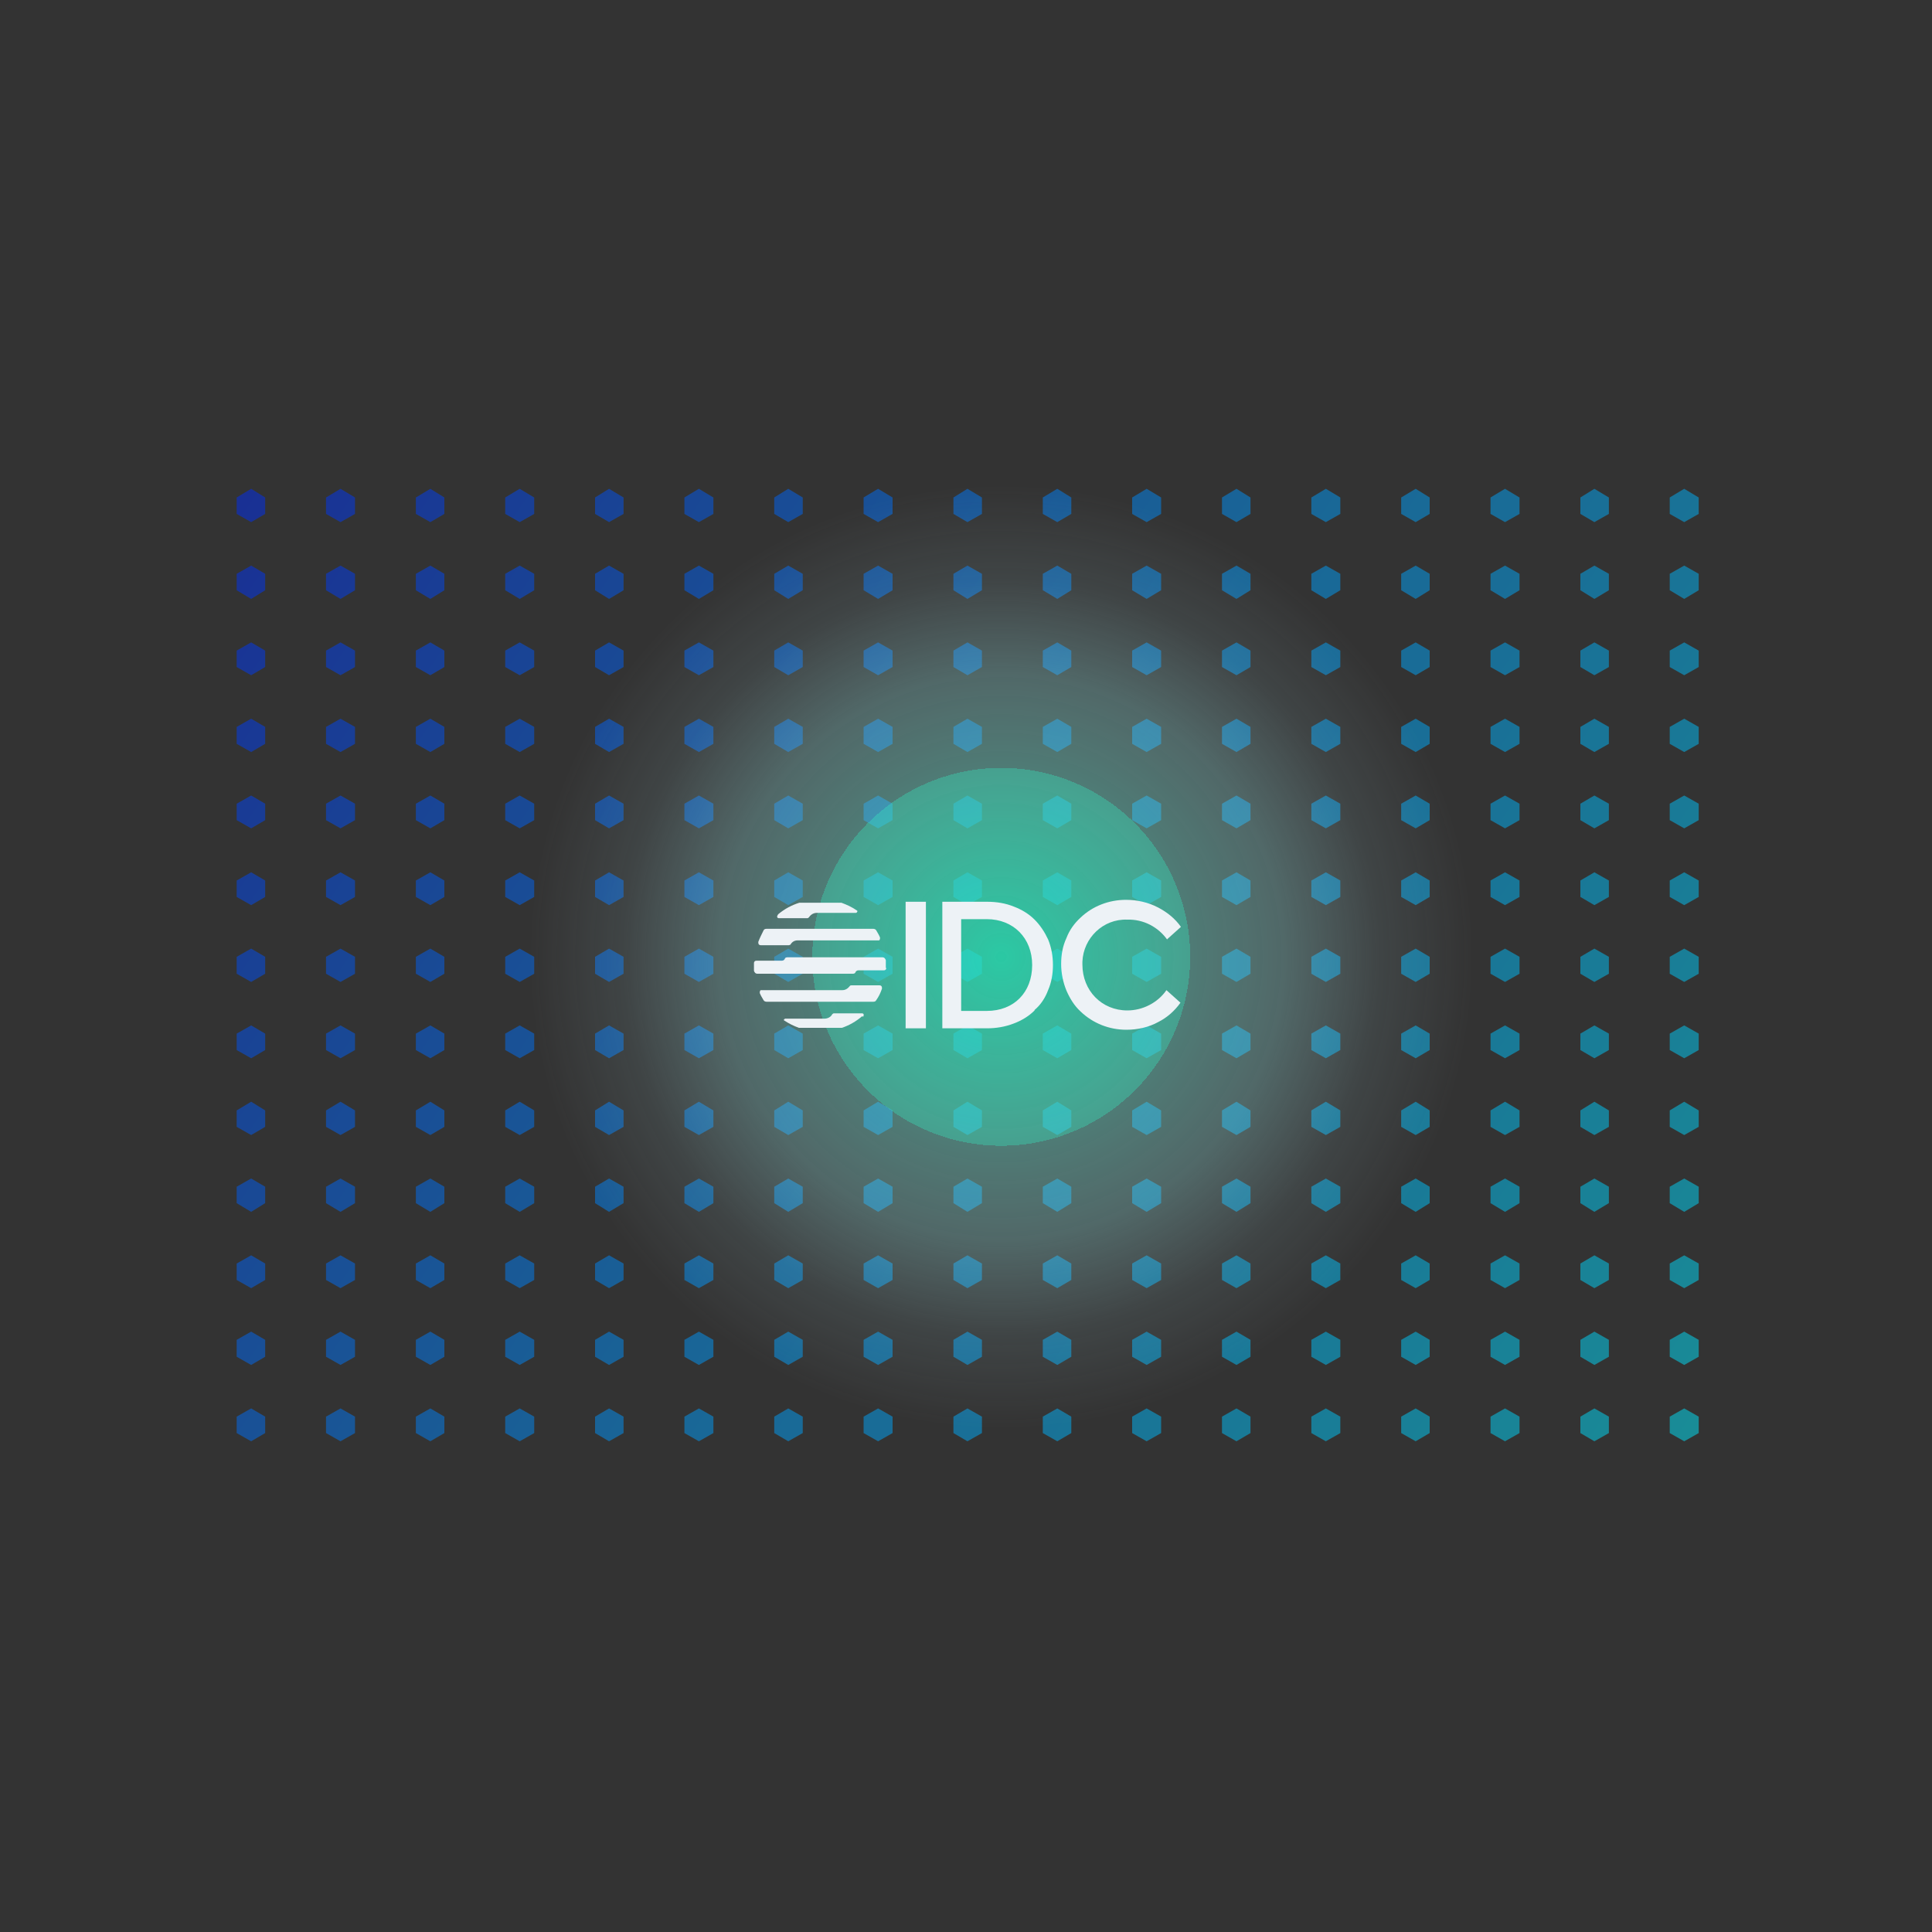 <?xml version="1.0" encoding="UTF-8"?>
<svg id="Layer_1" xmlns="http://www.w3.org/2000/svg" width="400" height="400" xmlns:xlink="http://www.w3.org/1999/xlink" version="1.1" viewBox="0 0 400 400">
  <rect x="0" y="0" width="400" height="400" fill="#333333" stroke="none"/>
  <!-- Generator: Adobe Illustrator 30.0.0, SVG Export Plug-In . SVG Version: 2.1.1 Build 123)  -->
  <defs>
    <style>
      .st0 {
        fill: url(#linear-gradient2);
      }

      .st1 {
        fill: url(#linear-gradient1);
      }

      .st2 {
        fill: url(#linear-gradient9);
      }

      .st3 {
        fill: url(#linear-gradient3);
      }

      .st4 {
        fill: url(#linear-gradient6);
      }

      .st5 {
        fill: url(#linear-gradient8);
      }

      .st6 {
        fill: url(#linear-gradient7);
      }

      .st7 {
        fill: url(#linear-gradient5);
      }

      .st8 {
        fill: url(#linear-gradient4);
      }

      .st9 {
        fill: url(#linear-gradient31);
      }

      .st10 {
        fill: url(#linear-gradient30);
      }

      .st11 {
        fill: url(#linear-gradient38);
      }

      .st12 {
        fill: url(#linear-gradient32);
      }

      .st13 {
        fill: url(#linear-gradient90);
      }

      .st14 {
        fill: url(#linear-gradient91);
      }

      .st15 {
        fill: url(#linear-gradient61);
      }

      .st16 {
        fill: url(#linear-gradient60);
      }

      .st17 {
        fill: url(#linear-gradient62);
      }

      .st18 {
        fill: url(#linear-gradient69);
      }

      .st19 {
        fill: url(#linear-gradient65);
      }

      .st20 {
        fill: url(#linear-gradient68);
      }

      .st21 {
        fill: url(#linear-gradient67);
      }

      .st22 {
        fill: url(#linear-gradient64);
      }

      .st23 {
        fill: url(#linear-gradient63);
      }

      .st24 {
        fill: url(#linear-gradient66);
      }

      .st25 {
        fill: url(#linear-gradient71);
      }

      .st26 {
        fill: url(#linear-gradient70);
      }

      .st27 {
        fill: url(#linear-gradient39);
      }

      .st28 {
        fill: url(#linear-gradient34);
      }

      .st29 {
        fill: url(#linear-gradient37);
      }

      .st30 {
        fill: url(#linear-gradient35);
      }

      .st31 {
        fill: url(#linear-gradient33);
      }

      .st32 {
        fill: url(#linear-gradient36);
      }

      .st33 {
        fill: url(#linear-gradient80);
      }

      .st34 {
        fill: url(#linear-gradient81);
      }

      .st35 {
        fill: url(#linear-gradient40);
      }

      .st36 {
        fill: url(#linear-gradient41);
      }

      .st37 {
        fill: url(#linear-gradient42);
      }

      .st38 {
        fill: url(#linear-gradient46);
      }

      .st39 {
        fill: url(#linear-gradient48);
      }

      .st40 {
        fill: url(#linear-gradient43);
      }

      .st41 {
        fill: url(#linear-gradient44);
      }

      .st42 {
        fill: url(#linear-gradient47);
      }

      .st43 {
        fill: url(#linear-gradient45);
      }

      .st44 {
        fill: url(#linear-gradient49);
      }

      .st45 {
        fill: url(#linear-gradient97);
      }

      .st46 {
        fill: url(#linear-gradient98);
      }

      .st47 {
        fill: url(#linear-gradient95);
      }

      .st48 {
        fill: url(#linear-gradient99);
      }

      .st49 {
        fill: url(#linear-gradient93);
      }

      .st50 {
        fill: url(#linear-gradient96);
      }

      .st51 {
        fill: url(#linear-gradient94);
      }

      .st52 {
        fill: url(#linear-gradient92);
      }

      .st53 {
        fill: url(#linear-gradient89);
      }

      .st54 {
        fill: url(#linear-gradient88);
      }

      .st55 {
        fill: url(#linear-gradient83);
      }

      .st56 {
        fill: url(#linear-gradient85);
      }

      .st57 {
        fill: url(#linear-gradient79);
      }

      .st58 {
        fill: url(#linear-gradient87);
      }

      .st59 {
        fill: url(#linear-gradient78);
      }

      .st60 {
        fill: url(#linear-gradient77);
      }

      .st61 {
        fill: url(#linear-gradient76);
      }

      .st62 {
        fill: url(#linear-gradient84);
      }

      .st63 {
        fill: url(#linear-gradient82);
      }

      .st64 {
        fill: url(#linear-gradient86);
      }

      .st65 {
        fill: url(#linear-gradient75);
      }

      .st66 {
        fill: url(#linear-gradient73);
      }

      .st67 {
        fill: url(#linear-gradient74);
      }

      .st68 {
        fill: url(#linear-gradient72);
      }

      .st69 {
        fill: url(#linear-gradient50);
      }

      .st70 {
        fill: url(#linear-gradient51);
      }

      .st71 {
        fill: url(#linear-gradient52);
      }

      .st72 {
        fill: url(#linear-gradient59);
      }

      .st73 {
        fill: url(#linear-gradient53);
      }

      .st74 {
        fill: url(#linear-gradient56);
      }

      .st75 {
        fill: url(#linear-gradient54);
      }

      .st76 {
        fill: url(#linear-gradient57);
      }

      .st77 {
        fill: url(#linear-gradient55);
      }

      .st78 {
        fill: url(#linear-gradient58);
      }

      .st79 {
        fill: url(#linear-gradient28);
      }

      .st80 {
        fill: url(#linear-gradient29);
      }

      .st81 {
        fill: url(#linear-gradient18);
      }

      .st82 {
        fill: url(#linear-gradient13);
      }

      .st83 {
        fill: url(#linear-gradient12);
      }

      .st84 {
        fill: url(#linear-gradient15);
      }

      .st85 {
        fill: url(#linear-gradient16);
      }

      .st86 {
        fill: url(#linear-gradient11);
      }

      .st87 {
        fill: url(#linear-gradient10);
      }

      .st88 {
        fill: url(#linear-gradient17);
      }

      .st89 {
        fill: url(#linear-gradient14);
      }

      .st90 {
        fill: url(#linear-gradient19);
      }

      .st91 {
        fill: url(#linear-gradient23);
      }

      .st92 {
        fill: url(#linear-gradient22);
      }

      .st93 {
        fill: url(#linear-gradient24);
      }

      .st94 {
        fill: url(#linear-gradient25);
      }

      .st95 {
        fill: url(#linear-gradient21);
      }

      .st96 {
        fill: url(#linear-gradient20);
      }

      .st97 {
        fill: url(#linear-gradient27);
      }

      .st98 {
        fill: url(#linear-gradient26);
      }

      .st99 {
        fill: url(#radial-gradient);
      }

      .st100 {
        fill: #edf2f6;
      }

      .st101 {
        fill: url(#linear-gradient);
      }

      .st102 {
        fill: url(#linear-gradient213);
      }

      .st103 {
        fill: url(#linear-gradient210);
      }

      .st104 {
        fill: url(#linear-gradient217);
      }

      .st105 {
        fill: url(#linear-gradient211);
      }

      .st106 {
        fill: url(#linear-gradient214);
      }

      .st107 {
        fill: url(#linear-gradient212);
      }

      .st108 {
        fill: url(#linear-gradient220);
      }

      .st109 {
        fill: url(#linear-gradient201);
      }

      .st110 {
        fill: url(#linear-gradient200);
      }

      .st111 {
        fill: url(#linear-gradient203);
      }

      .st112 {
        fill: url(#linear-gradient202);
      }

      .st113 {
        fill: url(#linear-gradient204);
      }

      .st114 {
        fill: url(#linear-gradient219);
      }

      .st115 {
        fill: url(#linear-gradient216);
      }

      .st116 {
        fill: url(#linear-gradient215);
      }

      .st117 {
        fill: url(#linear-gradient218);
      }

      .st118 {
        fill: url(#linear-gradient209);
      }

      .st119 {
        fill: url(#linear-gradient205);
      }

      .st120 {
        fill: url(#linear-gradient206);
      }

      .st121 {
        fill: url(#linear-gradient207);
      }

      .st122 {
        fill: url(#linear-gradient208);
      }

      .st123 {
        fill: url(#linear-gradient173);
      }

      .st124 {
        fill: url(#linear-gradient170);
      }

      .st125 {
        fill: url(#linear-gradient190);
      }

      .st126 {
        fill: url(#linear-gradient177);
      }

      .st127 {
        fill: url(#linear-gradient171);
      }

      .st128 {
        fill: url(#linear-gradient176);
      }

      .st129 {
        fill: url(#linear-gradient172);
      }

      .st130 {
        fill: url(#linear-gradient178);
      }

      .st131 {
        fill: url(#linear-gradient182);
      }

      .st132 {
        fill: url(#linear-gradient183);
      }

      .st133 {
        fill: url(#linear-gradient184);
      }

      .st134 {
        fill: url(#linear-gradient188);
      }

      .st135 {
        fill: url(#linear-gradient181);
      }

      .st136 {
        fill: url(#linear-gradient187);
      }

      .st137 {
        fill: url(#linear-gradient186);
      }

      .st138 {
        fill: url(#linear-gradient185);
      }

      .st139 {
        fill: url(#linear-gradient189);
      }

      .st140 {
        fill: url(#linear-gradient193);
      }

      .st141 {
        fill: url(#linear-gradient196);
      }

      .st142 {
        fill: url(#linear-gradient195);
      }

      .st143 {
        fill: url(#linear-gradient198);
      }

      .st144 {
        fill: url(#linear-gradient197);
      }

      .st145 {
        fill: url(#linear-gradient199);
      }

      .st146 {
        fill: url(#linear-gradient192);
      }

      .st147 {
        fill: url(#linear-gradient191);
      }

      .st148 {
        fill: url(#linear-gradient194);
      }

      .st149 {
        fill: url(#linear-gradient179);
      }

      .st150 {
        fill: url(#linear-gradient142);
      }

      .st151 {
        fill: url(#linear-gradient143);
      }

      .st152 {
        fill: url(#linear-gradient144);
      }

      .st153 {
        fill: url(#linear-gradient153);
      }

      .st154 {
        fill: url(#linear-gradient152);
      }

      .st155 {
        fill: url(#linear-gradient165);
      }

      .st156 {
        fill: url(#linear-gradient164);
      }

      .st157 {
        fill: url(#linear-gradient145);
      }

      .st158 {
        fill: url(#linear-gradient148);
      }

      .st159 {
        fill: url(#linear-gradient149);
      }

      .st160 {
        fill: url(#linear-gradient147);
      }

      .st161 {
        fill: url(#linear-gradient146);
      }

      .st162 {
        fill: url(#linear-gradient140);
      }

      .st163 {
        fill: url(#linear-gradient141);
      }

      .st164 {
        fill: url(#linear-gradient174);
      }

      .st165 {
        fill: url(#linear-gradient155);
      }

      .st166 {
        fill: url(#linear-gradient154);
      }

      .st167 {
        fill: url(#linear-gradient175);
      }

      .st168 {
        fill: url(#linear-gradient159);
      }

      .st169 {
        fill: url(#linear-gradient158);
      }

      .st170 {
        fill: url(#linear-gradient151);
      }

      .st171 {
        fill: url(#linear-gradient150);
      }

      .st172 {
        fill: url(#linear-gradient157);
      }

      .st173 {
        fill: url(#linear-gradient156);
      }

      .st174 {
        fill: url(#linear-gradient163);
      }

      .st175 {
        fill: url(#linear-gradient162);
      }

      .st176 {
        fill: url(#linear-gradient161);
      }

      .st177 {
        fill: url(#linear-gradient160);
      }

      .st178 {
        fill: url(#linear-gradient180);
      }

      .st179 {
        fill: url(#linear-gradient167);
      }

      .st180 {
        fill: url(#linear-gradient166);
      }

      .st181 {
        fill: url(#linear-gradient169);
      }

      .st182 {
        fill: url(#linear-gradient168);
      }

      .st183 {
        fill: url(#linear-gradient105);
      }

      .st184 {
        fill: url(#linear-gradient109);
      }

      .st185 {
        fill: url(#linear-gradient106);
      }

      .st186 {
        fill: url(#linear-gradient107);
      }

      .st187 {
        fill: url(#linear-gradient100);
      }

      .st188 {
        fill: url(#linear-gradient104);
      }

      .st189 {
        fill: url(#linear-gradient108);
      }

      .st190 {
        fill: url(#linear-gradient103);
      }

      .st191 {
        fill: url(#linear-gradient102);
      }

      .st192 {
        fill: url(#linear-gradient101);
      }

      .st193 {
        fill: url(#linear-gradient116);
      }

      .st194 {
        fill: url(#linear-gradient115);
      }

      .st195 {
        fill: url(#linear-gradient118);
      }

      .st196 {
        fill: url(#linear-gradient117);
      }

      .st197 {
        fill: url(#linear-gradient119);
      }

      .st198 {
        fill: url(#linear-gradient113);
      }

      .st199 {
        fill: url(#linear-gradient112);
      }

      .st200 {
        fill: url(#linear-gradient111);
      }

      .st201 {
        fill: url(#linear-gradient114);
      }

      .st202 {
        fill: url(#linear-gradient110);
      }

      .st203 {
        fill: url(#linear-gradient127);
      }

      .st204 {
        fill: url(#linear-gradient125);
      }

      .st205 {
        fill: url(#linear-gradient128);
      }

      .st206 {
        fill: url(#linear-gradient126);
      }

      .st207 {
        fill: url(#linear-gradient129);
      }

      .st208 {
        fill: url(#linear-gradient122);
      }

      .st209 {
        fill: url(#linear-gradient121);
      }

      .st210 {
        fill: url(#linear-gradient123);
      }

      .st211 {
        fill: url(#linear-gradient124);
      }

      .st212 {
        fill: url(#linear-gradient120);
      }

      .st213 {
        fill: url(#linear-gradient133);
      }

      .st214 {
        fill: url(#linear-gradient132);
      }

      .st215 {
        fill: url(#linear-gradient134);
      }

      .st216 {
        fill: url(#linear-gradient130);
      }

      .st217 {
        fill: url(#linear-gradient136);
      }

      .st218 {
        fill: url(#linear-gradient138);
      }

      .st219 {
        fill: url(#linear-gradient139);
      }

      .st220 {
        fill: url(#linear-gradient135);
      }

      .st221 {
        fill: url(#linear-gradient137);
      }

      .st222 {
        fill: url(#linear-gradient131);
      }

      .st223 {
        opacity: .5;
      }
    </style>
    <linearGradient id="linear-gradient" x1="42.7" y1="98.3" x2="361.7" y2="316.9" gradientUnits="userSpaceOnUse">
      <stop offset="0" stop-color="#0028f6"/>
      <stop offset=".5" stop-color="#009cfb"/>
      <stop offset=".6" stop-color="#00a7fb"/>
      <stop offset=".9" stop-color="#00dcfb"/>
      <stop offset="1" stop-color="#00f1fc"/>
    </linearGradient>
    <linearGradient id="linear-gradient1" x1="48.6" y1="89.6" x2="367.6" y2="308.3" xlink:href="#linear-gradient"/>
    <linearGradient id="linear-gradient2" x1="54.5" y1="81" x2="373.5" y2="299.7" xlink:href="#linear-gradient"/>
    <linearGradient id="linear-gradient3" x1="60.4" y1="72.3" x2="379.4" y2="291" xlink:href="#linear-gradient"/>
    <linearGradient id="linear-gradient4" x1="66.4" y1="63.7" x2="385.4" y2="282.4" xlink:href="#linear-gradient"/>
    <linearGradient id="linear-gradient5" x1="72.3" y1="55" x2="391.3" y2="273.7" xlink:href="#linear-gradient"/>
    <linearGradient id="linear-gradient6" x1="78.2" y1="46.4" x2="397.2" y2="265.1" xlink:href="#linear-gradient"/>
    <linearGradient id="linear-gradient7" x1="84.2" y1="37.7" x2="403.2" y2="256.4" xlink:href="#linear-gradient"/>
    <linearGradient id="linear-gradient8" x1="90.1" y1="29.1" x2="409.1" y2="247.8" xlink:href="#linear-gradient"/>
    <linearGradient id="linear-gradient9" x1="96" y1="20.5" x2="415" y2="239.1" xlink:href="#linear-gradient"/>
    <linearGradient id="linear-gradient10" x1="101.9" y1="11.8" x2="420.9" y2="230.5" xlink:href="#linear-gradient"/>
    <linearGradient id="linear-gradient11" x1="107.9" y1="3.2" x2="426.9" y2="221.8" xlink:href="#linear-gradient"/>
    <linearGradient id="linear-gradient12" x1="113.8" y1="-5.5" x2="432.8" y2="213.2" xlink:href="#linear-gradient"/>
    <linearGradient id="linear-gradient13" x1="119.7" y1="-14.1" x2="438.7" y2="204.5" xlink:href="#linear-gradient"/>
    <linearGradient id="linear-gradient14" x1="125.7" y1="-22.8" x2="444.7" y2="195.9" xlink:href="#linear-gradient"/>
    <linearGradient id="linear-gradient15" x1="131.6" y1="-31.4" x2="450.6" y2="187.2" xlink:href="#linear-gradient"/>
    <linearGradient id="linear-gradient16" x1="137.5" y1="-40.1" x2="456.5" y2="178.6" xlink:href="#linear-gradient"/>
    <linearGradient id="linear-gradient17" x1="35.3" y1="109.1" x2="354.3" y2="327.7" xlink:href="#linear-gradient"/>
    <linearGradient id="linear-gradient18" x1="41.2" y1="100.4" x2="360.2" y2="319.1" xlink:href="#linear-gradient"/>
    <linearGradient id="linear-gradient19" x1="47.1" y1="91.8" x2="366.1" y2="310.4" xlink:href="#linear-gradient"/>
    <linearGradient id="linear-gradient20" x1="53" y1="83.1" x2="372" y2="301.8" xlink:href="#linear-gradient"/>
    <linearGradient id="linear-gradient21" x1="59" y1="74.5" x2="378" y2="293.1" xlink:href="#linear-gradient"/>
    <linearGradient id="linear-gradient22" x1="64.9" y1="65.8" x2="383.9" y2="284.5" xlink:href="#linear-gradient"/>
    <linearGradient id="linear-gradient23" x1="70.8" y1="57.2" x2="389.8" y2="275.8" xlink:href="#linear-gradient"/>
    <linearGradient id="linear-gradient24" x1="76.8" y1="48.5" x2="395.8" y2="267.2" xlink:href="#linear-gradient"/>
    <linearGradient id="linear-gradient25" x1="82.7" y1="39.9" x2="401.7" y2="258.6" xlink:href="#linear-gradient"/>
    <linearGradient id="linear-gradient26" x1="88.6" y1="31.2" x2="407.6" y2="249.9" xlink:href="#linear-gradient"/>
    <linearGradient id="linear-gradient27" x1="94.5" y1="22.6" x2="413.5" y2="241.3" xlink:href="#linear-gradient"/>
    <linearGradient id="linear-gradient28" x1="100.5" y1="13.9" x2="419.5" y2="232.6" xlink:href="#linear-gradient"/>
    <linearGradient id="linear-gradient29" x1="106.4" y1="5.3" x2="425.4" y2="224" xlink:href="#linear-gradient"/>
    <linearGradient id="linear-gradient30" x1="112.3" y1="-3.3" x2="431.3" y2="215.3" xlink:href="#linear-gradient"/>
    <linearGradient id="linear-gradient31" x1="118.3" y1="-12" x2="437.3" y2="206.7" xlink:href="#linear-gradient"/>
    <linearGradient id="linear-gradient32" x1="124.2" y1="-20.6" x2="443.2" y2="198" xlink:href="#linear-gradient"/>
    <linearGradient id="linear-gradient33" x1="130.1" y1="-29.3" x2="449.1" y2="189.4" xlink:href="#linear-gradient"/>
    <linearGradient id="linear-gradient34" x1="27.9" y1="119.9" x2="346.9" y2="338.5" xlink:href="#linear-gradient"/>
    <linearGradient id="linear-gradient35" x1="33.8" y1="111.2" x2="352.8" y2="329.9" xlink:href="#linear-gradient"/>
    <linearGradient id="linear-gradient36" x1="39.7" y1="102.6" x2="358.7" y2="321.2" xlink:href="#linear-gradient"/>
    <linearGradient id="linear-gradient37" x1="45.6" y1="93.9" x2="364.7" y2="312.6" xlink:href="#linear-gradient"/>
    <linearGradient id="linear-gradient38" x1="51.6" y1="85.3" x2="370.6" y2="303.9" xlink:href="#linear-gradient"/>
    <linearGradient id="linear-gradient39" x1="57.5" y1="76.6" x2="376.5" y2="295.3" xlink:href="#linear-gradient"/>
    <linearGradient id="linear-gradient40" x1="63.4" y1="68" x2="382.4" y2="286.6" xlink:href="#linear-gradient"/>
    <linearGradient id="linear-gradient41" x1="69.4" y1="59.3" x2="388.4" y2="278" xlink:href="#linear-gradient"/>
    <linearGradient id="linear-gradient42" x1="75.3" y1="50.7" x2="394.3" y2="269.3" xlink:href="#linear-gradient"/>
    <linearGradient id="linear-gradient43" x1="81.2" y1="42" x2="400.2" y2="260.7" xlink:href="#linear-gradient"/>
    <linearGradient id="linear-gradient44" x1="87.1" y1="33.4" x2="406.1" y2="252" xlink:href="#linear-gradient"/>
    <linearGradient id="linear-gradient45" x1="93.1" y1="24.7" x2="412.1" y2="243.4" xlink:href="#linear-gradient"/>
    <linearGradient id="linear-gradient46" x1="99" y1="16.1" x2="418" y2="234.7" xlink:href="#linear-gradient"/>
    <linearGradient id="linear-gradient47" x1="104.9" y1="7.4" x2="423.9" y2="226.1" xlink:href="#linear-gradient"/>
    <linearGradient id="linear-gradient48" x1="110.9" y1="-1.2" x2="429.9" y2="217.5" xlink:href="#linear-gradient"/>
    <linearGradient id="linear-gradient49" x1="116.8" y1="-9.9" x2="435.8" y2="208.8" xlink:href="#linear-gradient"/>
    <linearGradient id="linear-gradient50" x1="122.7" y1="-18.5" x2="441.7" y2="200.2" xlink:href="#linear-gradient"/>
    <linearGradient id="linear-gradient51" x1="20.5" y1="130.7" x2="339.5" y2="349.3" xlink:href="#linear-gradient"/>
    <linearGradient id="linear-gradient52" x1="26.4" y1="122" x2="345.4" y2="340.7" xlink:href="#linear-gradient"/>
    <linearGradient id="linear-gradient53" x1="32.3" y1="113.4" x2="351.3" y2="332" xlink:href="#linear-gradient"/>
    <linearGradient id="linear-gradient54" x1="38.3" y1="104.7" x2="357.3" y2="323.4" xlink:href="#linear-gradient"/>
    <linearGradient id="linear-gradient55" x1="44.2" y1="96.1" x2="363.2" y2="314.7" xlink:href="#linear-gradient"/>
    <linearGradient id="linear-gradient56" x1="50.1" y1="87.4" x2="369.1" y2="306.1" xlink:href="#linear-gradient"/>
    <linearGradient id="linear-gradient57" x1="56" y1="78.8" x2="375" y2="297.4" xlink:href="#linear-gradient"/>
    <linearGradient id="linear-gradient58" x1="62" y1="70.1" x2="381" y2="288.8" xlink:href="#linear-gradient"/>
    <linearGradient id="linear-gradient59" x1="67.9" y1="61.5" x2="386.9" y2="280.1" xlink:href="#linear-gradient"/>
    <linearGradient id="linear-gradient60" x1="73.8" y1="52.8" x2="392.8" y2="271.5" xlink:href="#linear-gradient"/>
    <linearGradient id="linear-gradient61" x1="79.7" y1="44.2" x2="398.7" y2="262.8" xlink:href="#linear-gradient"/>
    <linearGradient id="linear-gradient62" x1="85.7" y1="35.5" x2="404.7" y2="254.2" xlink:href="#linear-gradient"/>
    <linearGradient id="linear-gradient63" x1="91.6" y1="26.9" x2="410.6" y2="245.5" xlink:href="#linear-gradient"/>
    <linearGradient id="linear-gradient64" x1="97.5" y1="18.2" x2="416.5" y2="236.9" xlink:href="#linear-gradient"/>
    <linearGradient id="linear-gradient65" x1="103.5" y1="9.6" x2="422.5" y2="228.2" xlink:href="#linear-gradient"/>
    <linearGradient id="linear-gradient66" x1="109.4" y1=".9" x2="428.4" y2="219.6" xlink:href="#linear-gradient"/>
    <linearGradient id="linear-gradient67" x1="115.3" y1="-7.7" x2="434.3" y2="210.9" xlink:href="#linear-gradient"/>
    <linearGradient id="linear-gradient68" x1="13.1" y1="141.5" x2="332.1" y2="360.1" xlink:href="#linear-gradient"/>
    <linearGradient id="linear-gradient69" x1="19" y1="132.8" x2="338" y2="351.5" xlink:href="#linear-gradient"/>
    <linearGradient id="linear-gradient70" x1="24.9" y1="124.2" x2="343.9" y2="342.8" xlink:href="#linear-gradient"/>
    <linearGradient id="linear-gradient71" x1="30.9" y1="115.5" x2="349.9" y2="334.2" xlink:href="#linear-gradient"/>
    <linearGradient id="linear-gradient72" x1="36.8" y1="106.9" x2="355.8" y2="325.5" xlink:href="#linear-gradient"/>
    <linearGradient id="linear-gradient73" x1="42.7" y1="98.2" x2="361.7" y2="316.9" xlink:href="#linear-gradient"/>
    <linearGradient id="linear-gradient74" x1="48.6" y1="89.6" x2="367.6" y2="308.2" xlink:href="#linear-gradient"/>
    <linearGradient id="linear-gradient75" x1="54.6" y1="80.9" x2="373.6" y2="299.6" xlink:href="#linear-gradient"/>
    <linearGradient id="linear-gradient76" x1="60.5" y1="72.3" x2="379.5" y2="290.9" xlink:href="#linear-gradient"/>
    <linearGradient id="linear-gradient77" x1="66.4" y1="63.6" x2="385.4" y2="282.3" xlink:href="#linear-gradient"/>
    <linearGradient id="linear-gradient78" x1="72.4" y1="55" x2="391.4" y2="273.6" xlink:href="#linear-gradient"/>
    <linearGradient id="linear-gradient79" x1="78.3" y1="46.3" x2="397.3" y2="265" xlink:href="#linear-gradient"/>
    <linearGradient id="linear-gradient80" x1="84.2" y1="37.7" x2="403.2" y2="256.3" xlink:href="#linear-gradient"/>
    <linearGradient id="linear-gradient81" x1="90.1" y1="29" x2="409.1" y2="247.7" xlink:href="#linear-gradient"/>
    <linearGradient id="linear-gradient82" x1="96.1" y1="20.4" x2="415.1" y2="239" xlink:href="#linear-gradient"/>
    <linearGradient id="linear-gradient83" x1="102" y1="11.7" x2="421" y2="230.4" xlink:href="#linear-gradient"/>
    <linearGradient id="linear-gradient84" x1="107.9" y1="3.1" x2="426.9" y2="221.7" xlink:href="#linear-gradient"/>
    <linearGradient id="linear-gradient85" x1="5.7" y1="152.2" x2="324.7" y2="370.9" xlink:href="#linear-gradient"/>
    <linearGradient id="linear-gradient86" x1="11.6" y1="143.6" x2="330.6" y2="362.3" xlink:href="#linear-gradient"/>
    <linearGradient id="linear-gradient87" x1="17.5" y1="135" x2="336.5" y2="353.6" xlink:href="#linear-gradient"/>
    <linearGradient id="linear-gradient88" x1="23.5" y1="126.3" x2="342.5" y2="345" xlink:href="#linear-gradient"/>
    <linearGradient id="linear-gradient89" x1="29.4" y1="117.7" x2="348.4" y2="336.3" xlink:href="#linear-gradient"/>
    <linearGradient id="linear-gradient90" x1="35.3" y1="109" x2="354.3" y2="327.7" xlink:href="#linear-gradient"/>
    <linearGradient id="linear-gradient91" x1="41.2" y1="100.4" x2="360.2" y2="319" xlink:href="#linear-gradient"/>
    <linearGradient id="linear-gradient92" x1="47.2" y1="91.7" x2="366.2" y2="310.4" xlink:href="#linear-gradient"/>
    <linearGradient id="linear-gradient93" x1="53.1" y1="83.1" x2="372.1" y2="301.7" xlink:href="#linear-gradient"/>
    <linearGradient id="linear-gradient94" x1="59" y1="74.4" x2="378" y2="293.1" xlink:href="#linear-gradient"/>
    <linearGradient id="linear-gradient95" x1="65" y1="65.8" x2="384" y2="284.4" xlink:href="#linear-gradient"/>
    <linearGradient id="linear-gradient96" x1="70.9" y1="57.1" x2="389.9" y2="275.8" xlink:href="#linear-gradient"/>
    <linearGradient id="linear-gradient97" x1="76.8" y1="48.5" x2="395.8" y2="267.1" xlink:href="#linear-gradient"/>
    <linearGradient id="linear-gradient98" x1="82.7" y1="39.8" x2="401.7" y2="258.5" xlink:href="#linear-gradient"/>
    <linearGradient id="linear-gradient99" x1="88.7" y1="31.2" x2="407.7" y2="249.8" xlink:href="#linear-gradient"/>
    <linearGradient id="linear-gradient100" x1="94.6" y1="22.5" x2="413.6" y2="241.2" xlink:href="#linear-gradient"/>
    <linearGradient id="linear-gradient101" x1="100.5" y1="13.9" x2="419.5" y2="232.5" xlink:href="#linear-gradient"/>
    <linearGradient id="linear-gradient102" x1="-1.7" y1="163" x2="317.3" y2="381.7" xlink:href="#linear-gradient"/>
    <linearGradient id="linear-gradient103" x1="4.2" y1="154.4" x2="323.2" y2="373.1" xlink:href="#linear-gradient"/>
    <linearGradient id="linear-gradient104" x1="10.1" y1="145.7" x2="329.1" y2="364.4" xlink:href="#linear-gradient"/>
    <linearGradient id="linear-gradient105" x1="16.1" y1="137.1" x2="335.1" y2="355.8" xlink:href="#linear-gradient"/>
    <linearGradient id="linear-gradient106" x1="22" y1="128.4" x2="341" y2="347.1" xlink:href="#linear-gradient"/>
    <linearGradient id="linear-gradient107" x1="27.9" y1="119.8" x2="346.9" y2="338.5" xlink:href="#linear-gradient"/>
    <linearGradient id="linear-gradient108" x1="33.8" y1="111.1" x2="352.8" y2="329.8" xlink:href="#linear-gradient"/>
    <linearGradient id="linear-gradient109" x1="39.8" y1="102.5" x2="358.8" y2="321.2" xlink:href="#linear-gradient"/>
    <linearGradient id="linear-gradient110" x1="45.7" y1="93.9" x2="364.7" y2="312.5" xlink:href="#linear-gradient"/>
    <linearGradient id="linear-gradient111" x1="51.6" y1="85.2" x2="370.6" y2="303.9" xlink:href="#linear-gradient"/>
    <linearGradient id="linear-gradient112" x1="57.6" y1="76.6" x2="376.6" y2="295.2" xlink:href="#linear-gradient"/>
    <linearGradient id="linear-gradient113" x1="63.5" y1="67.9" x2="382.5" y2="286.6" xlink:href="#linear-gradient"/>
    <linearGradient id="linear-gradient114" x1="69.4" y1="59.3" x2="388.4" y2="277.9" xlink:href="#linear-gradient"/>
    <linearGradient id="linear-gradient115" x1="75.3" y1="50.6" x2="394.3" y2="269.3" xlink:href="#linear-gradient"/>
    <linearGradient id="linear-gradient116" x1="81.3" y1="42" x2="400.3" y2="260.6" xlink:href="#linear-gradient"/>
    <linearGradient id="linear-gradient117" x1="87.2" y1="33.3" x2="406.2" y2="252" xlink:href="#linear-gradient"/>
    <linearGradient id="linear-gradient118" x1="93.1" y1="24.7" x2="412.1" y2="243.3" xlink:href="#linear-gradient"/>
    <linearGradient id="linear-gradient119" x1="-9.1" y1="173.8" x2="309.9" y2="392.5" xlink:href="#linear-gradient"/>
    <linearGradient id="linear-gradient120" x1="-3.2" y1="165.2" x2="315.8" y2="383.8" xlink:href="#linear-gradient"/>
    <linearGradient id="linear-gradient121" x1="2.7" y1="156.5" x2="321.7" y2="375.2" xlink:href="#linear-gradient"/>
    <linearGradient id="linear-gradient122" x1="8.7" y1="147.9" x2="327.7" y2="366.5" xlink:href="#linear-gradient"/>
    <linearGradient id="linear-gradient123" x1="14.6" y1="139.2" x2="333.6" y2="357.9" xlink:href="#linear-gradient"/>
    <linearGradient id="linear-gradient124" x1="20.5" y1="130.6" x2="339.5" y2="349.2" xlink:href="#linear-gradient"/>
    <linearGradient id="linear-gradient125" x1="26.4" y1="121.9" x2="345.4" y2="340.6" xlink:href="#linear-gradient"/>
    <linearGradient id="linear-gradient126" x1="32.4" y1="113.3" x2="351.4" y2="332" xlink:href="#linear-gradient"/>
    <linearGradient id="linear-gradient127" x1="38.3" y1="104.6" x2="357.3" y2="323.3" xlink:href="#linear-gradient"/>
    <linearGradient id="linear-gradient128" x1="44.2" y1="96" x2="363.2" y2="314.7" xlink:href="#linear-gradient"/>
    <linearGradient id="linear-gradient129" x1="50.2" y1="87.3" x2="369.2" y2="306" xlink:href="#linear-gradient"/>
    <linearGradient id="linear-gradient130" x1="56.1" y1="78.7" x2="375.1" y2="297.4" xlink:href="#linear-gradient"/>
    <linearGradient id="linear-gradient131" x1="62" y1="70" x2="381" y2="288.7" xlink:href="#linear-gradient"/>
    <linearGradient id="linear-gradient132" x1="67.9" y1="61.4" x2="386.9" y2="280.1" xlink:href="#linear-gradient"/>
    <linearGradient id="linear-gradient133" x1="73.9" y1="52.8" x2="392.9" y2="271.4" xlink:href="#linear-gradient"/>
    <linearGradient id="linear-gradient134" x1="79.8" y1="44.1" x2="398.8" y2="262.8" xlink:href="#linear-gradient"/>
    <linearGradient id="linear-gradient135" x1="85.7" y1="35.5" x2="404.7" y2="254.1" xlink:href="#linear-gradient"/>
    <linearGradient id="linear-gradient136" x1="-16.5" y1="184.6" x2="302.5" y2="403.3" xlink:href="#linear-gradient"/>
    <linearGradient id="linear-gradient137" x1="-10.6" y1="176" x2="308.4" y2="394.6" xlink:href="#linear-gradient"/>
    <linearGradient id="linear-gradient138" x1="-4.7" y1="167.3" x2="314.3" y2="386" xlink:href="#linear-gradient"/>
    <linearGradient id="linear-gradient139" x1="1.3" y1="158.7" x2="320.3" y2="377.3" xlink:href="#linear-gradient"/>
    <linearGradient id="linear-gradient140" x1="7.2" y1="150" x2="326.2" y2="368.7" xlink:href="#linear-gradient"/>
    <linearGradient id="linear-gradient141" x1="13.1" y1="141.4" x2="332.1" y2="360" xlink:href="#linear-gradient"/>
    <linearGradient id="linear-gradient142" x1="19" y1="132.7" x2="338.1" y2="351.4" xlink:href="#linear-gradient"/>
    <linearGradient id="linear-gradient143" x1="25" y1="124.1" x2="344" y2="342.7" xlink:href="#linear-gradient"/>
    <linearGradient id="linear-gradient144" x1="30.9" y1="115.4" x2="349.9" y2="334.1" xlink:href="#linear-gradient"/>
    <linearGradient id="linear-gradient145" x1="36.8" y1="106.8" x2="355.8" y2="325.4" xlink:href="#linear-gradient"/>
    <linearGradient id="linear-gradient146" x1="42.8" y1="98.1" x2="361.8" y2="316.8" xlink:href="#linear-gradient"/>
    <linearGradient id="linear-gradient147" x1="48.7" y1="89.5" x2="367.7" y2="308.1" xlink:href="#linear-gradient"/>
    <linearGradient id="linear-gradient148" x1="54.6" y1="80.8" x2="373.6" y2="299.5" xlink:href="#linear-gradient"/>
    <linearGradient id="linear-gradient149" x1="60.5" y1="72.2" x2="379.5" y2="290.9" xlink:href="#linear-gradient"/>
    <linearGradient id="linear-gradient150" x1="66.5" y1="63.5" x2="385.5" y2="282.2" xlink:href="#linear-gradient"/>
    <linearGradient id="linear-gradient151" x1="72.4" y1="54.9" x2="391.4" y2="273.6" xlink:href="#linear-gradient"/>
    <linearGradient id="linear-gradient152" x1="78.3" y1="46.2" x2="397.3" y2="264.9" xlink:href="#linear-gradient"/>
    <linearGradient id="linear-gradient153" x1="-23.9" y1="195.4" x2="295.1" y2="414.1" xlink:href="#linear-gradient"/>
    <linearGradient id="linear-gradient154" x1="-18" y1="186.8" x2="301" y2="405.4" xlink:href="#linear-gradient"/>
    <linearGradient id="linear-gradient155" x1="-12.1" y1="178.1" x2="306.9" y2="396.8" xlink:href="#linear-gradient"/>
    <linearGradient id="linear-gradient156" x1="-6.1" y1="169.5" x2="312.9" y2="388.1" xlink:href="#linear-gradient"/>
    <linearGradient id="linear-gradient157" x1="-.2" y1="160.8" x2="318.8" y2="379.5" xlink:href="#linear-gradient"/>
    <linearGradient id="linear-gradient158" x1="5.7" y1="152.2" x2="324.7" y2="370.8" xlink:href="#linear-gradient"/>
    <linearGradient id="linear-gradient159" x1="11.7" y1="143.5" x2="330.7" y2="362.2" xlink:href="#linear-gradient"/>
    <linearGradient id="linear-gradient160" x1="17.6" y1="134.9" x2="336.6" y2="353.5" xlink:href="#linear-gradient"/>
    <linearGradient id="linear-gradient161" x1="23.5" y1="126.2" x2="342.5" y2="344.9" xlink:href="#linear-gradient"/>
    <linearGradient id="linear-gradient162" x1="29.4" y1="117.6" x2="348.4" y2="336.2" xlink:href="#linear-gradient"/>
    <linearGradient id="linear-gradient163" x1="35.4" y1="108.9" x2="354.4" y2="327.6" xlink:href="#linear-gradient"/>
    <linearGradient id="linear-gradient164" x1="41.3" y1="100.3" x2="360.3" y2="318.9" xlink:href="#linear-gradient"/>
    <linearGradient id="linear-gradient165" x1="47.2" y1="91.6" x2="366.2" y2="310.3" xlink:href="#linear-gradient"/>
    <linearGradient id="linear-gradient166" x1="53.1" y1="83" x2="372.2" y2="301.6" xlink:href="#linear-gradient"/>
    <linearGradient id="linear-gradient167" x1="59.1" y1="74.3" x2="378.1" y2="293" xlink:href="#linear-gradient"/>
    <linearGradient id="linear-gradient168" x1="65" y1="65.7" x2="384" y2="284.3" xlink:href="#linear-gradient"/>
    <linearGradient id="linear-gradient169" x1="70.9" y1="57" x2="389.9" y2="275.7" xlink:href="#linear-gradient"/>
    <linearGradient id="linear-gradient170" x1="-31.3" y1="206.2" x2="287.7" y2="424.9" xlink:href="#linear-gradient"/>
    <linearGradient id="linear-gradient171" x1="-25.4" y1="197.6" x2="293.6" y2="416.2" xlink:href="#linear-gradient"/>
    <linearGradient id="linear-gradient172" x1="-19.5" y1="188.9" x2="299.5" y2="407.6" xlink:href="#linear-gradient"/>
    <linearGradient id="linear-gradient173" x1="-13.5" y1="180.3" x2="305.5" y2="398.9" xlink:href="#linear-gradient"/>
    <linearGradient id="linear-gradient174" x1="-7.6" y1="171.6" x2="311.4" y2="390.3" xlink:href="#linear-gradient"/>
    <linearGradient id="linear-gradient175" x1="-1.7" y1="163" x2="317.3" y2="381.6" xlink:href="#linear-gradient"/>
    <linearGradient id="linear-gradient176" x1="4.3" y1="154.3" x2="323.3" y2="373" xlink:href="#linear-gradient"/>
    <linearGradient id="linear-gradient177" x1="10.2" y1="145.7" x2="329.2" y2="364.3" xlink:href="#linear-gradient"/>
    <linearGradient id="linear-gradient178" x1="16.1" y1="137" x2="335.1" y2="355.7" xlink:href="#linear-gradient"/>
    <linearGradient id="linear-gradient179" x1="22" y1="128.4" x2="341" y2="347" xlink:href="#linear-gradient"/>
    <linearGradient id="linear-gradient180" x1="28" y1="119.7" x2="347" y2="338.4" xlink:href="#linear-gradient"/>
    <linearGradient id="linear-gradient181" x1="33.9" y1="111.1" x2="352.9" y2="329.7" xlink:href="#linear-gradient"/>
    <linearGradient id="linear-gradient182" x1="39.8" y1="102.4" x2="358.8" y2="321.1" xlink:href="#linear-gradient"/>
    <linearGradient id="linear-gradient183" x1="45.8" y1="93.8" x2="364.8" y2="312.4" xlink:href="#linear-gradient"/>
    <linearGradient id="linear-gradient184" x1="51.7" y1="85.1" x2="370.7" y2="303.8" xlink:href="#linear-gradient"/>
    <linearGradient id="linear-gradient185" x1="57.6" y1="76.5" x2="376.6" y2="295.1" xlink:href="#linear-gradient"/>
    <linearGradient id="linear-gradient186" x1="63.5" y1="67.8" x2="382.5" y2="286.5" xlink:href="#linear-gradient"/>
    <linearGradient id="linear-gradient187" x1="-38.7" y1="217" x2="280.3" y2="435.7" xlink:href="#linear-gradient"/>
    <linearGradient id="linear-gradient188" x1="-32.8" y1="208.4" x2="286.2" y2="427" xlink:href="#linear-gradient"/>
    <linearGradient id="linear-gradient189" x1="-26.9" y1="199.7" x2="292.1" y2="418.4" xlink:href="#linear-gradient"/>
    <linearGradient id="linear-gradient190" x1="-20.9" y1="191.1" x2="298.1" y2="409.7" xlink:href="#linear-gradient"/>
    <linearGradient id="linear-gradient191" x1="-15" y1="182.4" x2="304" y2="401.1" xlink:href="#linear-gradient"/>
    <linearGradient id="linear-gradient192" x1="-9.1" y1="173.8" x2="309.9" y2="392.4" xlink:href="#linear-gradient"/>
    <linearGradient id="linear-gradient193" x1="-3.1" y1="165.1" x2="315.9" y2="383.8" xlink:href="#linear-gradient"/>
    <linearGradient id="linear-gradient194" x1="2.8" y1="156.5" x2="321.8" y2="375.1" xlink:href="#linear-gradient"/>
    <linearGradient id="linear-gradient195" x1="8.7" y1="147.8" x2="327.7" y2="366.5" xlink:href="#linear-gradient"/>
    <linearGradient id="linear-gradient196" x1="14.6" y1="139.2" x2="333.6" y2="357.8" xlink:href="#linear-gradient"/>
    <linearGradient id="linear-gradient197" x1="20.6" y1="130.5" x2="339.6" y2="349.2" xlink:href="#linear-gradient"/>
    <linearGradient id="linear-gradient198" x1="26.5" y1="121.9" x2="345.5" y2="340.5" xlink:href="#linear-gradient"/>
    <linearGradient id="linear-gradient199" x1="32.4" y1="113.2" x2="351.4" y2="331.9" xlink:href="#linear-gradient"/>
    <linearGradient id="linear-gradient200" x1="38.4" y1="104.6" x2="357.4" y2="323.2" xlink:href="#linear-gradient"/>
    <linearGradient id="linear-gradient201" x1="44.3" y1="95.9" x2="363.3" y2="314.6" xlink:href="#linear-gradient"/>
    <linearGradient id="linear-gradient202" x1="50.2" y1="87.3" x2="369.2" y2="305.9" xlink:href="#linear-gradient"/>
    <linearGradient id="linear-gradient203" x1="56.1" y1="78.6" x2="375.1" y2="297.3" xlink:href="#linear-gradient"/>
    <linearGradient id="linear-gradient204" x1="-46.1" y1="227.8" x2="272.9" y2="446.4" xlink:href="#linear-gradient"/>
    <linearGradient id="linear-gradient205" x1="-40.2" y1="219.1" x2="278.8" y2="437.8" xlink:href="#linear-gradient"/>
    <linearGradient id="linear-gradient206" x1="-34.3" y1="210.5" x2="284.8" y2="429.2" xlink:href="#linear-gradient"/>
    <linearGradient id="linear-gradient207" x1="-28.3" y1="201.8" x2="290.7" y2="420.5" xlink:href="#linear-gradient"/>
    <linearGradient id="linear-gradient208" x1="-22.4" y1="193.2" x2="296.6" y2="411.9" xlink:href="#linear-gradient"/>
    <linearGradient id="linear-gradient209" x1="-16.5" y1="184.5" x2="302.5" y2="403.2" xlink:href="#linear-gradient"/>
    <linearGradient id="linear-gradient210" x1="-10.5" y1="175.9" x2="308.5" y2="394.6" xlink:href="#linear-gradient"/>
    <linearGradient id="linear-gradient211" x1="-4.6" y1="167.3" x2="314.4" y2="385.9" xlink:href="#linear-gradient"/>
    <linearGradient id="linear-gradient212" x1="1.3" y1="158.6" x2="320.3" y2="377.3" xlink:href="#linear-gradient"/>
    <linearGradient id="linear-gradient213" x1="7.2" y1="150" x2="326.2" y2="368.6" xlink:href="#linear-gradient"/>
    <linearGradient id="linear-gradient214" x1="13.2" y1="141.3" x2="332.2" y2="360" xlink:href="#linear-gradient"/>
    <linearGradient id="linear-gradient215" x1="19.1" y1="132.7" x2="338.1" y2="351.3" xlink:href="#linear-gradient"/>
    <linearGradient id="linear-gradient216" x1="25" y1="124" x2="344" y2="342.7" xlink:href="#linear-gradient"/>
    <linearGradient id="linear-gradient217" x1="31" y1="115.4" x2="350" y2="334" xlink:href="#linear-gradient"/>
    <linearGradient id="linear-gradient218" x1="36.9" y1="106.7" x2="355.9" y2="325.4" xlink:href="#linear-gradient"/>
    <linearGradient id="linear-gradient219" x1="42.8" y1="98.1" x2="361.8" y2="316.7" xlink:href="#linear-gradient"/>
    <linearGradient id="linear-gradient220" x1="48.7" y1="89.4" x2="367.7" y2="308.1" xlink:href="#linear-gradient"/>
    <radialGradient id="radial-gradient" cx="207.3" cy="198.1" fx="207.3" fy="198.1" r="195.6" gradientUnits="userSpaceOnUse">
      <stop offset="0" stop-color="#00f2b3"/>
      <stop offset="0" stop-color="#29eec0" stop-opacity=".8"/>
      <stop offset=".2" stop-color="#54eacd" stop-opacity=".6"/>
      <stop offset=".2" stop-color="#78e7d9" stop-opacity=".4"/>
      <stop offset=".3" stop-color="#96e4e3" stop-opacity=".3"/>
      <stop offset=".4" stop-color="#aee2ea" stop-opacity=".1"/>
      <stop offset=".5" stop-color="#bee1ef" stop-opacity="0"/>
      <stop offset=".6" stop-color="#c8e0f2" stop-opacity="0"/>
      <stop offset=".7" stop-color="#cce0f4" stop-opacity="0"/>
    </radialGradient>
  </defs>
  <g class="st223">
    <polygon class="st101" points="54.9 106.4 54.9 103 52 101.2 49 103 49 106.4 52 108.1 54.9 106.4"/>
    <polygon class="st1" points="73.5 106.4 73.5 103 70.5 101.2 67.5 103 67.5 106.4 70.5 108.1 73.5 106.4"/>
    <polygon class="st0" points="92 106.4 92 103 89.1 101.2 86.1 103 86.1 106.4 89.1 108.1 92 106.4"/>
    <polygon class="st3" points="110.6 106.4 110.6 103 107.6 101.2 104.6 103 104.6 106.4 107.6 108.1 110.6 106.4"/>
    <polygon class="st8" points="129.1 106.4 129.1 103 126.1 101.2 123.2 103 123.2 106.4 126.1 108.1 129.1 106.4"/>
    <polygon class="st7" points="147.7 106.4 147.7 103 144.7 101.2 141.7 103 141.7 106.4 144.7 108.1 147.7 106.4"/>
    <polygon class="st4" points="166.2 106.4 166.2 103 163.2 101.2 160.3 103 160.3 106.4 163.2 108.1 166.2 106.4"/>
    <polygon class="st6" points="184.8 106.4 184.8 103 181.8 101.2 178.8 103 178.8 106.4 181.8 108.1 184.8 106.4"/>
    <polygon class="st5" points="203.3 106.4 203.3 103 200.3 101.2 197.4 103 197.4 106.4 200.3 108.1 203.3 106.4"/>
    <polygon class="st2" points="221.8 106.4 221.8 103 218.9 101.2 215.9 103 215.9 106.4 218.9 108.1 221.8 106.4"/>
    <polygon class="st87" points="240.4 106.4 240.4 103 237.4 101.2 234.4 103 234.4 106.4 237.4 108.1 240.4 106.4"/>
    <polygon class="st86" points="258.9 106.4 258.9 103 256 101.2 253 103 253 106.4 256 108.1 258.9 106.4"/>
    <polygon class="st83" points="277.5 106.4 277.5 103 274.5 101.2 271.5 103 271.5 106.4 274.5 108.1 277.5 106.4"/>
    <polygon class="st82" points="296 106.4 296 103 293.1 101.2 290.1 103 290.1 106.4 293.1 108.1 296 106.4"/>
    <polygon class="st89" points="314.6 106.4 314.6 103 311.6 101.2 308.6 103 308.6 106.4 311.6 108.1 314.6 106.4"/>
    <polygon class="st84" points="333.1 106.4 333.1 103 330.1 101.2 327.2 103 327.2 106.4 330.1 108.1 333.1 106.4"/>
    <polygon class="st85" points="351.7 106.4 351.7 103 348.7 101.2 345.7 103 345.7 106.4 348.7 108.1 351.7 106.4"/>
    <polygon class="st88" points="54.9 122.2 54.9 118.8 52 117.1 49 118.8 49 122.2 52 124 54.9 122.2"/>
    <polygon class="st81" points="73.5 122.2 73.5 118.8 70.5 117.1 67.5 118.8 67.5 122.2 70.5 124 73.5 122.2"/>
    <polygon class="st90" points="92 122.2 92 118.8 89.1 117.1 86.1 118.8 86.1 122.2 89.1 124 92 122.2"/>
    <polygon class="st96" points="110.6 122.2 110.6 118.8 107.6 117.1 104.6 118.8 104.6 122.2 107.6 124 110.6 122.2"/>
    <polygon class="st95" points="129.1 122.2 129.1 118.8 126.1 117.1 123.2 118.8 123.2 122.2 126.1 124 129.1 122.2"/>
    <polygon class="st92" points="147.7 122.2 147.7 118.8 144.7 117.1 141.7 118.8 141.7 122.2 144.7 124 147.7 122.2"/>
    <polygon class="st91" points="166.2 122.2 166.2 118.8 163.2 117.1 160.3 118.8 160.3 122.2 163.2 124 166.2 122.2"/>
    <polygon class="st93" points="184.8 122.2 184.8 118.8 181.8 117.1 178.8 118.8 178.8 122.2 181.8 124 184.8 122.2"/>
    <polygon class="st94" points="203.3 122.2 203.3 118.8 200.3 117.1 197.4 118.8 197.4 122.2 200.3 124 203.3 122.2"/>
    <polygon class="st98" points="221.8 122.2 221.8 118.8 218.9 117.1 215.9 118.8 215.9 122.2 218.9 124 221.8 122.2"/>
    <polygon class="st97" points="240.4 122.2 240.4 118.8 237.4 117.1 234.4 118.8 234.4 122.2 237.4 124 240.4 122.2"/>
    <polygon class="st79" points="258.9 122.2 258.9 118.8 256 117.1 253 118.8 253 122.2 256 124 258.9 122.2"/>
    <polygon class="st80" points="277.5 122.2 277.5 118.8 274.5 117.1 271.5 118.8 271.5 122.2 274.5 124 277.5 122.2"/>
    <polygon class="st10" points="296 122.2 296 118.8 293.1 117.1 290.1 118.8 290.1 122.2 293.1 124 296 122.2"/>
    <polygon class="st9" points="314.6 122.2 314.6 118.8 311.6 117.1 308.6 118.8 308.6 122.2 311.6 124 314.6 122.2"/>
    <polygon class="st12" points="333.1 122.2 333.1 118.8 330.1 117.1 327.2 118.8 327.2 122.2 330.1 124 333.1 122.2"/>
    <polygon class="st31" points="351.7 122.2 351.7 118.8 348.7 117.1 345.7 118.8 345.7 122.2 348.7 124 351.7 122.2"/>
    <polygon class="st28" points="54.9 138.1 54.9 134.7 52 133 49 134.7 49 138.1 52 139.8 54.9 138.1"/>
    <polygon class="st30" points="73.5 138.1 73.5 134.7 70.5 133 67.5 134.7 67.5 138.1 70.5 139.8 73.5 138.1"/>
    <polygon class="st32" points="92 138.1 92 134.7 89.1 133 86.1 134.7 86.1 138.1 89.1 139.8 92 138.1"/>
    <polygon class="st29" points="110.6 138.1 110.6 134.7 107.6 133 104.6 134.7 104.6 138.1 107.6 139.8 110.6 138.1"/>
    <polygon class="st11" points="129.1 138.1 129.1 134.7 126.1 133 123.2 134.7 123.2 138.1 126.1 139.8 129.1 138.1"/>
    <polygon class="st27" points="147.7 138.1 147.7 134.7 144.7 133 141.7 134.7 141.7 138.1 144.7 139.8 147.7 138.1"/>
    <polygon class="st35" points="166.2 138.1 166.2 134.7 163.2 133 160.3 134.7 160.3 138.1 163.2 139.8 166.2 138.1"/>
    <polygon class="st36" points="184.8 138.1 184.8 134.7 181.8 133 178.8 134.7 178.8 138.1 181.8 139.8 184.8 138.1"/>
    <polygon class="st37" points="203.3 138.1 203.3 134.7 200.3 133 197.4 134.7 197.4 138.1 200.3 139.8 203.3 138.1"/>
    <polygon class="st40" points="221.8 138.1 221.8 134.7 218.9 133 215.9 134.7 215.9 138.1 218.9 139.8 221.8 138.1"/>
    <polygon class="st41" points="240.4 138.1 240.4 134.7 237.4 133 234.4 134.7 234.4 138.1 237.4 139.8 240.4 138.1"/>
    <polygon class="st43" points="258.9 138.1 258.9 134.7 256 133 253 134.7 253 138.1 256 139.8 258.9 138.1"/>
    <polygon class="st38" points="277.5 138.1 277.5 134.7 274.5 133 271.5 134.7 271.5 138.1 274.5 139.8 277.5 138.1"/>
    <polygon class="st42" points="296 138.1 296 134.7 293.1 133 290.1 134.7 290.1 138.1 293.1 139.8 296 138.1"/>
    <polygon class="st39" points="314.6 138.1 314.6 134.7 311.6 133 308.6 134.7 308.6 138.1 311.6 139.8 314.6 138.1"/>
    <polygon class="st44" points="333.1 138.1 333.1 134.7 330.1 133 327.2 134.7 327.2 138.1 330.1 139.8 333.1 138.1"/>
    <polygon class="st69" points="351.7 138.1 351.7 134.7 348.7 133 345.7 134.7 345.7 138.1 348.7 139.8 351.7 138.1"/>
    <polygon class="st70" points="54.9 154 54.9 150.5 52 148.8 49 150.5 49 154 52 155.7 54.9 154"/>
    <polygon class="st71" points="73.5 154 73.5 150.5 70.5 148.8 67.5 150.5 67.5 154 70.5 155.7 73.5 154"/>
    <polygon class="st73" points="92 154 92 150.5 89.1 148.8 86.1 150.5 86.1 154 89.1 155.7 92 154"/>
    <polygon class="st75" points="110.6 154 110.6 150.5 107.6 148.8 104.6 150.5 104.6 154 107.6 155.7 110.6 154"/>
    <polygon class="st77" points="129.1 154 129.1 150.5 126.1 148.8 123.2 150.5 123.2 154 126.1 155.7 129.1 154"/>
    <polygon class="st74" points="147.7 154 147.7 150.5 144.7 148.8 141.7 150.5 141.7 154 144.7 155.7 147.7 154"/>
    <polygon class="st76" points="166.2 154 166.2 150.5 163.2 148.8 160.3 150.5 160.3 154 163.2 155.7 166.2 154"/>
    <polygon class="st78" points="184.8 154 184.8 150.5 181.8 148.8 178.8 150.5 178.8 154 181.8 155.7 184.8 154"/>
    <polygon class="st72" points="203.3 154 203.3 150.5 200.3 148.8 197.4 150.5 197.4 154 200.3 155.7 203.3 154"/>
    <polygon class="st16" points="221.8 154 221.8 150.5 218.9 148.8 215.9 150.5 215.9 154 218.9 155.7 221.8 154"/>
    <polygon class="st15" points="240.4 154 240.4 150.5 237.4 148.8 234.4 150.5 234.4 154 237.4 155.7 240.4 154"/>
    <polygon class="st17" points="258.9 154 258.9 150.5 256 148.8 253 150.5 253 154 256 155.7 258.9 154"/>
    <polygon class="st23" points="277.5 154 277.5 150.5 274.5 148.8 271.5 150.5 271.5 154 274.5 155.7 277.5 154"/>
    <polygon class="st22" points="296 154 296 150.5 293.1 148.8 290.1 150.5 290.1 154 293.1 155.7 296 154"/>
    <polygon class="st19" points="314.6 154 314.6 150.5 311.6 148.8 308.6 150.5 308.6 154 311.6 155.7 314.6 154"/>
    <polygon class="st24" points="333.1 154 333.1 150.5 330.1 148.8 327.2 150.5 327.2 154 330.1 155.7 333.1 154"/>
    <polygon class="st21" points="351.7 154 351.7 150.5 348.7 148.8 345.7 150.5 345.7 154 348.7 155.7 351.7 154"/>
    <polygon class="st20" points="54.9 169.8 54.9 166.4 52 164.7 49 166.4 49 169.8 52 171.5 54.9 169.8"/>
    <polygon class="st18" points="73.5 169.8 73.5 166.4 70.5 164.7 67.5 166.4 67.5 169.8 70.5 171.5 73.5 169.8"/>
    <polygon class="st26" points="92 169.8 92 166.4 89.1 164.7 86.1 166.4 86.1 169.8 89.1 171.5 92 169.8"/>
    <polygon class="st25" points="110.6 169.8 110.6 166.4 107.6 164.7 104.6 166.4 104.6 169.8 107.6 171.5 110.6 169.8"/>
    <polygon class="st68" points="129.1 169.8 129.1 166.4 126.1 164.7 123.2 166.4 123.2 169.8 126.1 171.5 129.1 169.8"/>
    <polygon class="st66" points="147.7 169.8 147.7 166.4 144.7 164.7 141.7 166.4 141.7 169.8 144.7 171.5 147.7 169.8"/>
    <polygon class="st67" points="166.2 169.8 166.2 166.4 163.2 164.7 160.3 166.4 160.3 169.8 163.2 171.5 166.2 169.8"/>
    <polygon class="st65" points="184.8 169.8 184.8 166.4 181.8 164.7 178.8 166.4 178.8 169.8 181.8 171.5 184.8 169.8"/>
    <polygon class="st61" points="203.3 169.8 203.3 166.4 200.3 164.7 197.4 166.4 197.4 169.8 200.3 171.5 203.3 169.8"/>
    <polygon class="st60" points="221.8 169.8 221.8 166.4 218.9 164.7 215.9 166.4 215.9 169.8 218.9 171.5 221.8 169.8"/>
    <polygon class="st59" points="240.4 169.8 240.4 166.4 237.4 164.7 234.4 166.4 234.4 169.8 237.4 171.5 240.4 169.8"/>
    <polygon class="st57" points="258.9 169.8 258.9 166.4 256 164.7 253 166.4 253 169.8 256 171.5 258.9 169.8"/>
    <polygon class="st33" points="277.5 169.8 277.5 166.4 274.5 164.7 271.5 166.4 271.5 169.8 274.5 171.5 277.5 169.8"/>
    <polygon class="st34" points="296 169.8 296 166.4 293.1 164.7 290.1 166.4 290.1 169.8 293.1 171.5 296 169.8"/>
    <polygon class="st63" points="314.6 169.8 314.6 166.4 311.6 164.7 308.6 166.4 308.6 169.8 311.6 171.5 314.6 169.8"/>
    <polygon class="st55" points="333.1 169.8 333.1 166.4 330.1 164.7 327.2 166.4 327.2 169.8 330.1 171.5 333.1 169.8"/>
    <polygon class="st62" points="351.7 169.8 351.7 166.4 348.7 164.7 345.7 166.4 345.7 169.8 348.7 171.5 351.7 169.8"/>
    <polygon class="st56" points="54.9 185.7 54.9 182.3 52 180.6 49 182.3 49 185.7 52 187.4 54.9 185.7"/>
    <polygon class="st64" points="73.5 185.7 73.5 182.3 70.5 180.6 67.5 182.3 67.5 185.7 70.5 187.4 73.5 185.7"/>
    <polygon class="st58" points="92 185.7 92 182.3 89.1 180.6 86.1 182.3 86.1 185.7 89.1 187.4 92 185.7"/>
    <polygon class="st54" points="110.6 185.7 110.6 182.3 107.6 180.6 104.6 182.3 104.6 185.7 107.6 187.4 110.6 185.7"/>
    <polygon class="st53" points="129.1 185.7 129.1 182.3 126.1 180.6 123.2 182.3 123.2 185.7 126.1 187.4 129.1 185.7"/>
    <polygon class="st13" points="147.7 185.7 147.7 182.3 144.7 180.6 141.7 182.3 141.7 185.7 144.7 187.4 147.7 185.7"/>
    <polygon class="st14" points="166.2 185.7 166.2 182.3 163.2 180.6 160.3 182.3 160.3 185.7 163.2 187.4 166.2 185.7"/>
    <polygon class="st52" points="184.8 185.7 184.8 182.3 181.8 180.6 178.8 182.3 178.8 185.7 181.8 187.4 184.8 185.7"/>
    <polygon class="st49" points="203.3 185.7 203.3 182.3 200.3 180.6 197.4 182.3 197.4 185.7 200.3 187.4 203.3 185.7"/>
    <polygon class="st51" points="221.8 185.7 221.8 182.3 218.9 180.6 215.9 182.3 215.9 185.7 218.9 187.4 221.8 185.7"/>
    <polygon class="st47" points="240.4 185.7 240.4 182.3 237.4 180.6 234.4 182.3 234.4 185.7 237.4 187.4 240.4 185.7"/>
    <polygon class="st50" points="258.9 185.7 258.9 182.3 256 180.6 253 182.3 253 185.7 256 187.4 258.9 185.7"/>
    <polygon class="st45" points="277.5 185.7 277.5 182.3 274.5 180.6 271.5 182.3 271.5 185.7 274.5 187.4 277.5 185.7"/>
    <polygon class="st46" points="296 185.7 296 182.3 293.1 180.6 290.1 182.3 290.1 185.7 293.1 187.4 296 185.7"/>
    <polygon class="st48" points="314.6 185.7 314.6 182.3 311.6 180.6 308.6 182.3 308.6 185.7 311.6 187.4 314.6 185.7"/>
    <polygon class="st187" points="333.1 185.7 333.1 182.3 330.1 180.6 327.2 182.3 327.2 185.7 330.1 187.4 333.1 185.7"/>
    <polygon class="st192" points="351.7 185.7 351.7 182.3 348.7 180.6 345.7 182.3 345.7 185.7 348.7 187.4 351.7 185.7"/>
    <polygon class="st191" points="54.9 201.6 54.9 198.1 52 196.4 49 198.1 49 201.6 52 203.3 54.9 201.6"/>
    <polygon class="st190" points="73.5 201.6 73.5 198.1 70.5 196.4 67.5 198.1 67.5 201.6 70.5 203.3 73.5 201.6"/>
    <polygon class="st188" points="92 201.6 92 198.1 89.1 196.4 86.1 198.1 86.1 201.6 89.1 203.3 92 201.6"/>
    <polygon class="st183" points="110.6 201.6 110.6 198.1 107.6 196.4 104.6 198.1 104.6 201.6 107.6 203.3 110.6 201.6"/>
    <polygon class="st185" points="129.1 201.6 129.1 198.1 126.1 196.4 123.2 198.1 123.2 201.6 126.1 203.3 129.1 201.6"/>
    <polygon class="st186" points="147.7 201.6 147.7 198.1 144.7 196.4 141.7 198.1 141.7 201.6 144.7 203.3 147.7 201.6"/>
    <polygon class="st189" points="166.2 201.6 166.2 198.1 163.2 196.4 160.3 198.1 160.3 201.6 163.2 203.3 166.2 201.6"/>
    <polygon class="st184" points="184.8 201.6 184.8 198.1 181.8 196.4 178.8 198.1 178.8 201.6 181.8 203.3 184.8 201.6"/>
    <polygon class="st202" points="203.3 201.6 203.3 198.1 200.3 196.4 197.4 198.1 197.4 201.6 200.3 203.3 203.3 201.6"/>
    <polygon class="st200" points="221.8 201.6 221.8 198.1 218.9 196.4 215.9 198.1 215.9 201.6 218.9 203.3 221.8 201.6"/>
    <polygon class="st199" points="240.4 201.6 240.4 198.1 237.4 196.4 234.4 198.1 234.4 201.6 237.4 203.3 240.4 201.6"/>
    <polygon class="st198" points="258.9 201.6 258.9 198.1 256 196.4 253 198.1 253 201.6 256 203.3 258.9 201.6"/>
    <polygon class="st201" points="277.5 201.6 277.5 198.1 274.5 196.4 271.5 198.1 271.5 201.6 274.5 203.3 277.5 201.6"/>
    <polygon class="st194" points="296 201.6 296 198.1 293.1 196.4 290.1 198.1 290.1 201.6 293.1 203.3 296 201.6"/>
    <polygon class="st193" points="314.6 201.6 314.6 198.1 311.6 196.4 308.6 198.1 308.6 201.6 311.6 203.3 314.6 201.6"/>
    <polygon class="st196" points="333.1 201.6 333.1 198.1 330.1 196.4 327.2 198.1 327.2 201.6 330.1 203.3 333.1 201.6"/>
    <polygon class="st195" points="351.7 201.6 351.7 198.1 348.7 196.4 345.7 198.1 345.7 201.6 348.7 203.3 351.7 201.6"/>
    <polygon class="st197" points="54.9 217.4 54.9 214 52 212.3 49 214 49 217.4 52 219.1 54.9 217.4"/>
    <polygon class="st212" points="73.5 217.4 73.5 214 70.5 212.3 67.5 214 67.5 217.4 70.5 219.1 73.5 217.4"/>
    <polygon class="st209" points="92 217.4 92 214 89.1 212.3 86.1 214 86.1 217.4 89.1 219.1 92 217.4"/>
    <polygon class="st208" points="110.6 217.4 110.6 214 107.6 212.3 104.6 214 104.6 217.4 107.6 219.1 110.6 217.4"/>
    <polygon class="st210" points="129.1 217.4 129.1 214 126.1 212.3 123.2 214 123.2 217.4 126.1 219.1 129.1 217.4"/>
    <polygon class="st211" points="147.7 217.4 147.7 214 144.7 212.3 141.7 214 141.7 217.4 144.7 219.1 147.7 217.4"/>
    <polygon class="st204" points="166.2 217.4 166.2 214 163.2 212.3 160.3 214 160.3 217.4 163.2 219.1 166.2 217.4"/>
    <polygon class="st206" points="184.8 217.4 184.8 214 181.8 212.3 178.8 214 178.8 217.4 181.8 219.1 184.8 217.4"/>
    <polygon class="st203" points="203.3 217.4 203.3 214 200.3 212.3 197.4 214 197.4 217.4 200.3 219.1 203.3 217.4"/>
    <polygon class="st205" points="221.8 217.4 221.8 214 218.9 212.3 215.9 214 215.9 217.4 218.9 219.1 221.8 217.4"/>
    <polygon class="st207" points="240.4 217.4 240.4 214 237.4 212.3 234.4 214 234.4 217.4 237.4 219.1 240.4 217.4"/>
    <polygon class="st216" points="258.9 217.4 258.9 214 256 212.3 253 214 253 217.4 256 219.1 258.9 217.4"/>
    <polygon class="st222" points="277.5 217.4 277.5 214 274.5 212.3 271.5 214 271.5 217.4 274.5 219.1 277.5 217.4"/>
    <polygon class="st214" points="296 217.4 296 214 293.1 212.3 290.1 214 290.1 217.4 293.1 219.1 296 217.4"/>
    <polygon class="st213" points="314.6 217.4 314.6 214 311.6 212.3 308.6 214 308.6 217.4 311.6 219.1 314.6 217.4"/>
    <polygon class="st215" points="333.1 217.4 333.1 214 330.1 212.3 327.2 214 327.2 217.4 330.1 219.1 333.1 217.4"/>
    <polygon class="st220" points="351.7 217.4 351.7 214 348.7 212.3 345.7 214 345.7 217.4 348.7 219.1 351.7 217.4"/>
    <polygon class="st217" points="54.9 233.3 54.9 229.9 52 228.1 49 229.9 49 233.3 52 235 54.9 233.3"/>
    <polygon class="st221" points="73.5 233.3 73.5 229.9 70.5 228.1 67.5 229.9 67.5 233.3 70.5 235 73.5 233.3"/>
    <polygon class="st218" points="92 233.3 92 229.9 89.1 228.1 86.1 229.9 86.1 233.3 89.1 235 92 233.3"/>
    <polygon class="st219" points="110.6 233.3 110.6 229.9 107.6 228.1 104.6 229.9 104.6 233.3 107.6 235 110.6 233.3"/>
    <polygon class="st162" points="129.1 233.3 129.1 229.9 126.1 228.1 123.2 229.9 123.2 233.3 126.1 235 129.1 233.3"/>
    <polygon class="st163" points="147.7 233.3 147.7 229.9 144.7 228.1 141.7 229.9 141.7 233.3 144.7 235 147.7 233.3"/>
    <polygon class="st150" points="166.2 233.3 166.2 229.9 163.2 228.1 160.3 229.9 160.3 233.3 163.2 235 166.2 233.3"/>
    <polygon class="st151" points="184.8 233.3 184.8 229.9 181.8 228.1 178.8 229.9 178.8 233.3 181.8 235 184.8 233.3"/>
    <polygon class="st152" points="203.3 233.3 203.3 229.9 200.3 228.1 197.4 229.9 197.4 233.3 200.3 235 203.3 233.3"/>
    <polygon class="st157" points="221.8 233.3 221.8 229.9 218.9 228.1 215.9 229.9 215.9 233.3 218.9 235 221.8 233.3"/>
    <polygon class="st161" points="240.4 233.3 240.4 229.9 237.4 228.1 234.4 229.9 234.4 233.3 237.4 235 240.4 233.3"/>
    <polygon class="st160" points="258.9 233.3 258.9 229.9 256 228.1 253 229.9 253 233.3 256 235 258.9 233.3"/>
    <polygon class="st158" points="277.5 233.3 277.5 229.9 274.5 228.1 271.5 229.9 271.5 233.3 274.5 235 277.5 233.3"/>
    <polygon class="st159" points="296 233.3 296 229.9 293.1 228.1 290.1 229.9 290.1 233.3 293.1 235 296 233.3"/>
    <polygon class="st171" points="314.6 233.3 314.6 229.9 311.6 228.1 308.6 229.9 308.6 233.3 311.6 235 314.6 233.3"/>
    <polygon class="st170" points="333.1 233.3 333.1 229.9 330.1 228.1 327.2 229.9 327.2 233.3 330.1 235 333.1 233.3"/>
    <polygon class="st154" points="351.7 233.3 351.7 229.9 348.7 228.1 345.7 229.9 345.7 233.3 348.7 235 351.7 233.3"/>
    <polygon class="st153" points="54.9 249.1 54.9 245.7 52 244 49 245.7 49 249.1 52 250.9 54.9 249.1"/>
    <polygon class="st166" points="73.5 249.1 73.5 245.7 70.5 244 67.5 245.7 67.5 249.1 70.5 250.9 73.5 249.1"/>
    <polygon class="st165" points="92 249.1 92 245.7 89.1 244 86.1 245.7 86.1 249.1 89.1 250.9 92 249.1"/>
    <polygon class="st173" points="110.6 249.1 110.6 245.7 107.6 244 104.6 245.7 104.6 249.1 107.6 250.9 110.6 249.1"/>
    <polygon class="st172" points="129.1 249.1 129.1 245.7 126.1 244 123.2 245.7 123.2 249.1 126.1 250.9 129.1 249.1"/>
    <polygon class="st169" points="147.7 249.1 147.7 245.7 144.7 244 141.7 245.7 141.7 249.1 144.7 250.9 147.7 249.1"/>
    <polygon class="st168" points="166.2 249.1 166.2 245.7 163.2 244 160.3 245.7 160.3 249.1 163.2 250.9 166.2 249.1"/>
    <polygon class="st177" points="184.8 249.1 184.8 245.7 181.8 244 178.8 245.7 178.8 249.1 181.8 250.9 184.8 249.1"/>
    <polygon class="st176" points="203.3 249.1 203.3 245.7 200.3 244 197.4 245.7 197.4 249.1 200.3 250.9 203.3 249.1"/>
    <polygon class="st175" points="221.8 249.1 221.8 245.7 218.9 244 215.9 245.7 215.9 249.1 218.9 250.9 221.8 249.1"/>
    <polygon class="st174" points="240.4 249.1 240.4 245.7 237.4 244 234.4 245.7 234.4 249.1 237.4 250.9 240.4 249.1"/>
    <polygon class="st156" points="258.9 249.1 258.9 245.7 256 244 253 245.7 253 249.1 256 250.9 258.9 249.1"/>
    <polygon class="st155" points="277.5 249.1 277.5 245.7 274.5 244 271.5 245.7 271.5 249.1 274.5 250.9 277.5 249.1"/>
    <polygon class="st180" points="296 249.1 296 245.7 293.1 244 290.1 245.7 290.1 249.1 293.1 250.9 296 249.1"/>
    <polygon class="st179" points="314.6 249.1 314.6 245.7 311.6 244 308.6 245.7 308.6 249.1 311.6 250.9 314.6 249.1"/>
    <polygon class="st182" points="333.1 249.1 333.1 245.7 330.1 244 327.2 245.7 327.2 249.1 330.1 250.9 333.1 249.1"/>
    <polygon class="st181" points="351.7 249.1 351.7 245.7 348.7 244 345.7 245.7 345.7 249.1 348.7 250.9 351.7 249.1"/>
    <polygon class="st124" points="54.9 265 54.9 261.6 52 259.9 49 261.6 49 265 52 266.7 54.9 265"/>
    <polygon class="st127" points="73.5 265 73.5 261.6 70.5 259.9 67.5 261.6 67.5 265 70.5 266.7 73.5 265"/>
    <polygon class="st129" points="92 265 92 261.6 89.1 259.9 86.1 261.6 86.1 265 89.1 266.7 92 265"/>
    <polygon class="st123" points="110.6 265 110.6 261.6 107.6 259.9 104.6 261.6 104.6 265 107.6 266.7 110.6 265"/>
    <polygon class="st164" points="129.1 265 129.1 261.6 126.1 259.9 123.2 261.6 123.2 265 126.1 266.7 129.1 265"/>
    <polygon class="st167" points="147.7 265 147.7 261.6 144.7 259.9 141.7 261.6 141.7 265 144.7 266.7 147.7 265"/>
    <polygon class="st128" points="166.2 265 166.2 261.6 163.2 259.9 160.3 261.6 160.3 265 163.2 266.7 166.2 265"/>
    <polygon class="st126" points="184.8 265 184.8 261.6 181.8 259.9 178.8 261.6 178.8 265 181.8 266.7 184.8 265"/>
    <polygon class="st130" points="203.3 265 203.3 261.6 200.3 259.9 197.4 261.6 197.4 265 200.3 266.7 203.3 265"/>
    <polygon class="st149" points="221.8 265 221.8 261.6 218.9 259.9 215.9 261.6 215.9 265 218.9 266.7 221.8 265"/>
    <polygon class="st178" points="240.4 265 240.4 261.6 237.4 259.9 234.4 261.6 234.4 265 237.4 266.7 240.4 265"/>
    <polygon class="st135" points="258.9 265 258.9 261.6 256 259.9 253 261.6 253 265 256 266.7 258.9 265"/>
    <polygon class="st131" points="277.5 265 277.5 261.6 274.5 259.9 271.5 261.6 271.5 265 274.5 266.7 277.5 265"/>
    <polygon class="st132" points="296 265 296 261.6 293.1 259.9 290.1 261.6 290.1 265 293.1 266.7 296 265"/>
    <polygon class="st133" points="314.6 265 314.6 261.6 311.6 259.9 308.6 261.6 308.6 265 311.6 266.7 314.6 265"/>
    <polygon class="st138" points="333.1 265 333.1 261.6 330.1 259.9 327.2 261.6 327.2 265 330.1 266.7 333.1 265"/>
    <polygon class="st137" points="351.7 265 351.7 261.6 348.7 259.9 345.7 261.6 345.7 265 348.7 266.7 351.7 265"/>
    <polygon class="st136" points="54.9 280.9 54.9 277.4 52 275.7 49 277.4 49 280.9 52 282.6 54.9 280.9"/>
    <polygon class="st134" points="73.5 280.9 73.5 277.4 70.5 275.7 67.5 277.4 67.5 280.9 70.5 282.6 73.5 280.9"/>
    <polygon class="st139" points="92 280.9 92 277.4 89.1 275.7 86.1 277.4 86.1 280.9 89.1 282.6 92 280.9"/>
    <polygon class="st125" points="110.6 280.9 110.6 277.4 107.6 275.7 104.6 277.4 104.6 280.9 107.6 282.6 110.6 280.9"/>
    <polygon class="st147" points="129.1 280.9 129.1 277.4 126.1 275.7 123.2 277.4 123.2 280.9 126.1 282.6 129.1 280.9"/>
    <polygon class="st146" points="147.7 280.9 147.7 277.4 144.7 275.7 141.7 277.4 141.7 280.9 144.7 282.6 147.7 280.9"/>
    <polygon class="st140" points="166.2 280.9 166.2 277.4 163.2 275.7 160.3 277.4 160.3 280.9 163.2 282.6 166.2 280.9"/>
    <polygon class="st148" points="184.8 280.9 184.8 277.4 181.8 275.7 178.8 277.4 178.8 280.9 181.8 282.6 184.8 280.9"/>
    <polygon class="st142" points="203.3 280.9 203.3 277.4 200.3 275.7 197.4 277.4 197.4 280.9 200.3 282.6 203.3 280.9"/>
    <polygon class="st141" points="221.8 280.9 221.8 277.4 218.9 275.7 215.9 277.4 215.9 280.9 218.9 282.6 221.8 280.9"/>
    <polygon class="st144" points="240.4 280.9 240.4 277.4 237.4 275.7 234.4 277.4 234.4 280.9 237.4 282.6 240.4 280.9"/>
    <polygon class="st143" points="258.9 280.9 258.9 277.4 256 275.7 253 277.4 253 280.9 256 282.6 258.9 280.9"/>
    <polygon class="st145" points="277.5 280.9 277.5 277.4 274.5 275.7 271.5 277.4 271.5 280.9 274.5 282.6 277.5 280.9"/>
    <polygon class="st110" points="296 280.9 296 277.4 293.1 275.7 290.1 277.4 290.1 280.9 293.1 282.6 296 280.9"/>
    <polygon class="st109" points="314.6 280.9 314.6 277.4 311.6 275.7 308.6 277.4 308.6 280.9 311.6 282.6 314.6 280.9"/>
    <polygon class="st112" points="333.1 280.9 333.1 277.4 330.1 275.7 327.2 277.4 327.2 280.9 330.1 282.6 333.1 280.9"/>
    <polygon class="st111" points="351.7 280.9 351.7 277.4 348.7 275.7 345.7 277.4 345.7 280.9 348.7 282.6 351.7 280.9"/>
    <polygon class="st113" points="54.9 296.7 54.9 293.3 52 291.6 49 293.3 49 296.7 52 298.4 54.9 296.7"/>
    <polygon class="st119" points="73.5 296.7 73.5 293.3 70.5 291.6 67.5 293.3 67.5 296.7 70.5 298.4 73.5 296.7"/>
    <polygon class="st120" points="92 296.7 92 293.3 89.1 291.6 86.1 293.3 86.1 296.7 89.1 298.4 92 296.7"/>
    <polygon class="st121" points="110.6 296.7 110.6 293.3 107.6 291.6 104.6 293.3 104.6 296.7 107.6 298.4 110.6 296.7"/>
    <polygon class="st122" points="129.1 296.7 129.1 293.3 126.1 291.6 123.2 293.3 123.2 296.7 126.1 298.4 129.1 296.7"/>
    <polygon class="st118" points="147.7 296.7 147.7 293.3 144.7 291.6 141.7 293.3 141.7 296.7 144.7 298.4 147.7 296.7"/>
    <polygon class="st103" points="166.2 296.7 166.2 293.3 163.2 291.6 160.3 293.3 160.3 296.7 163.2 298.4 166.2 296.7"/>
    <polygon class="st105" points="184.8 296.7 184.8 293.3 181.8 291.6 178.8 293.3 178.8 296.7 181.8 298.4 184.8 296.7"/>
    <polygon class="st107" points="203.3 296.7 203.3 293.3 200.3 291.6 197.4 293.3 197.4 296.7 200.3 298.4 203.3 296.7"/>
    <polygon class="st102" points="221.8 296.7 221.8 293.3 218.9 291.6 215.9 293.3 215.9 296.7 218.9 298.4 221.8 296.7"/>
    <polygon class="st106" points="240.4 296.7 240.4 293.3 237.4 291.6 234.4 293.3 234.4 296.7 237.4 298.4 240.4 296.7"/>
    <polygon class="st116" points="258.9 296.7 258.9 293.3 256 291.6 253 293.3 253 296.7 256 298.4 258.9 296.7"/>
    <polygon class="st115" points="277.5 296.7 277.5 293.3 274.5 291.6 271.5 293.3 271.5 296.7 274.5 298.4 277.5 296.7"/>
    <polygon class="st104" points="296 296.7 296 293.3 293.1 291.6 290.1 293.3 290.1 296.7 293.1 298.4 296 296.7"/>
    <polygon class="st117" points="314.6 296.7 314.6 293.3 311.6 291.6 308.6 293.3 308.6 296.7 311.6 298.4 314.6 296.7"/>
    <polygon class="st114" points="333.1 296.7 333.1 293.3 330.1 291.6 327.2 293.3 327.2 296.7 330.1 298.4 333.1 296.7"/>
    <polygon class="st108" points="351.7 296.7 351.7 293.3 348.7 291.6 345.7 293.3 345.7 296.7 348.7 298.4 351.7 296.7"/>
  </g>
  <circle class="st99" cx="207.3" cy="198.1" r="135.1"/>
  <g>
    <path class="st100" d="M191.7,212.9h-4.2v-26.2h4.2v26.2Z"/>
    <path class="st100" d="M214.2,209.2c-1.2,1.2-2.7,2.1-4.3,2.7-1.8.7-3.7,1-5.5,1h-9.3v-26.2h9.3c1.9,0,3.8.3,5.5,1,1.6.6,3.1,1.5,4.3,2.7,1.2,1.2,2.1,2.6,2.8,4.1.7,1.7,1,3.5,1,5.3,0,1.8-.3,3.6-1,5.2-.6,1.6-1.5,3-2.8,4.1ZM213.7,199.8c0-5.6-3.9-9.5-9.4-9.5h-5.3v19h5.3c5.6,0,9.4-3.8,9.4-9.5h0Z"/>
    <path class="st100" d="M241.7,194.6h0c-1.9-2.7-5-4.3-8.3-4.2-5-.2-9.1,3.8-9.3,8.7v.6c0,5.4,4,9.5,9.3,9.5,3.2,0,6.3-1.6,8.1-4.2l2.9,2.6c-1.2,1.7-2.8,3.1-4.6,4-2,1.1-4.3,1.6-6.6,1.6-3.5,0-6.9-1.3-9.5-3.8-1.3-1.2-2.2-2.7-2.9-4.3-.7-1.7-1.1-3.6-1.1-5.5,0-1.9.3-3.7,1.1-5.4.6-1.6,1.6-3,2.9-4.2,2.5-2.4,5.9-3.7,9.4-3.7,2.3,0,4.6.5,6.7,1.6,1.9,1,3.5,2.3,4.7,4l-2.9,2.6Z"/>
    <path class="st100" d="M161.1,189.3c1.3-1.1,2.8-1.9,4.4-2.4,0,0,.2,0,.2,0h8.3c0,0,.2,0,.2,0,1.1.4,2.2.9,3.2,1.6.1,0,.2.2,0,.4,0,0-.1.1-.2.1h-8.1c-.6,0-1.2.3-1.6.9,0,0-.2.2-.3.2h-6c-.2,0-.3-.2-.3-.3s0-.2.1-.3Z"/>
    <path class="st100" d="M178.5,210.4c-1.3,1.1-2.7,1.9-4.2,2.4-.1,0-.3,0-.4,0h-8.1c-.2,0-.3,0-.4,0-1.1-.4-2.1-.9-3-1.5-.1,0-.2-.2,0-.3,0,0,.1-.1.2-.1h8.1c.6,0,1.3-.3,1.6-.9,0,0,.2-.2.3-.2h5.9c.2,0,.4.2.3.4,0,.1,0,.2-.1.3Z"/>
    <path class="st100" d="M183.5,200.4c0,.3-.2.5-.5.5h-5.3c-.3,0-.5.2-.6.4,0,.2-.3.3-.5.3h-19.8c-.4,0-.6-.3-.7-.6,0-.4,0-.7,0-1.1v-.5c0-.3.2-.5.5-.5h5.3c.3,0,.5-.2.6-.4,0-.2.3-.3.5-.3h19.7c.4,0,.6.3.7.6,0,.4,0,.7,0,1.1v.5Z"/>
    <path class="st100" d="M174.4,205c.6,0,1.1-.3,1.5-.8.1-.2.3-.2.4-.2h5.8c.3,0,.5.2.5.5v.2c-.3.9-.7,1.7-1.2,2.4-.1.2-.3.3-.6.3h-22.1c-.2,0-.5-.1-.6-.3-.3-.5-.6-1-.8-1.5,0-.2,0-.5.2-.6,0,0,.1,0,.2,0h16.7Z"/>
    <path class="st100" d="M165.1,194.7c-.6,0-1.1.3-1.4.8,0,.1-.3.2-.4.2h-5.8c-.3,0-.5-.2-.5-.5s0-.1,0-.2c.3-.8.7-1.6,1.1-2.4.1-.2.3-.3.6-.3h22.1c.2,0,.5.1.6.3.3.5.6,1,.8,1.5,0,.2,0,.5-.2.6,0,0-.1,0-.2,0h-16.7Z"/>
  </g>
</svg>